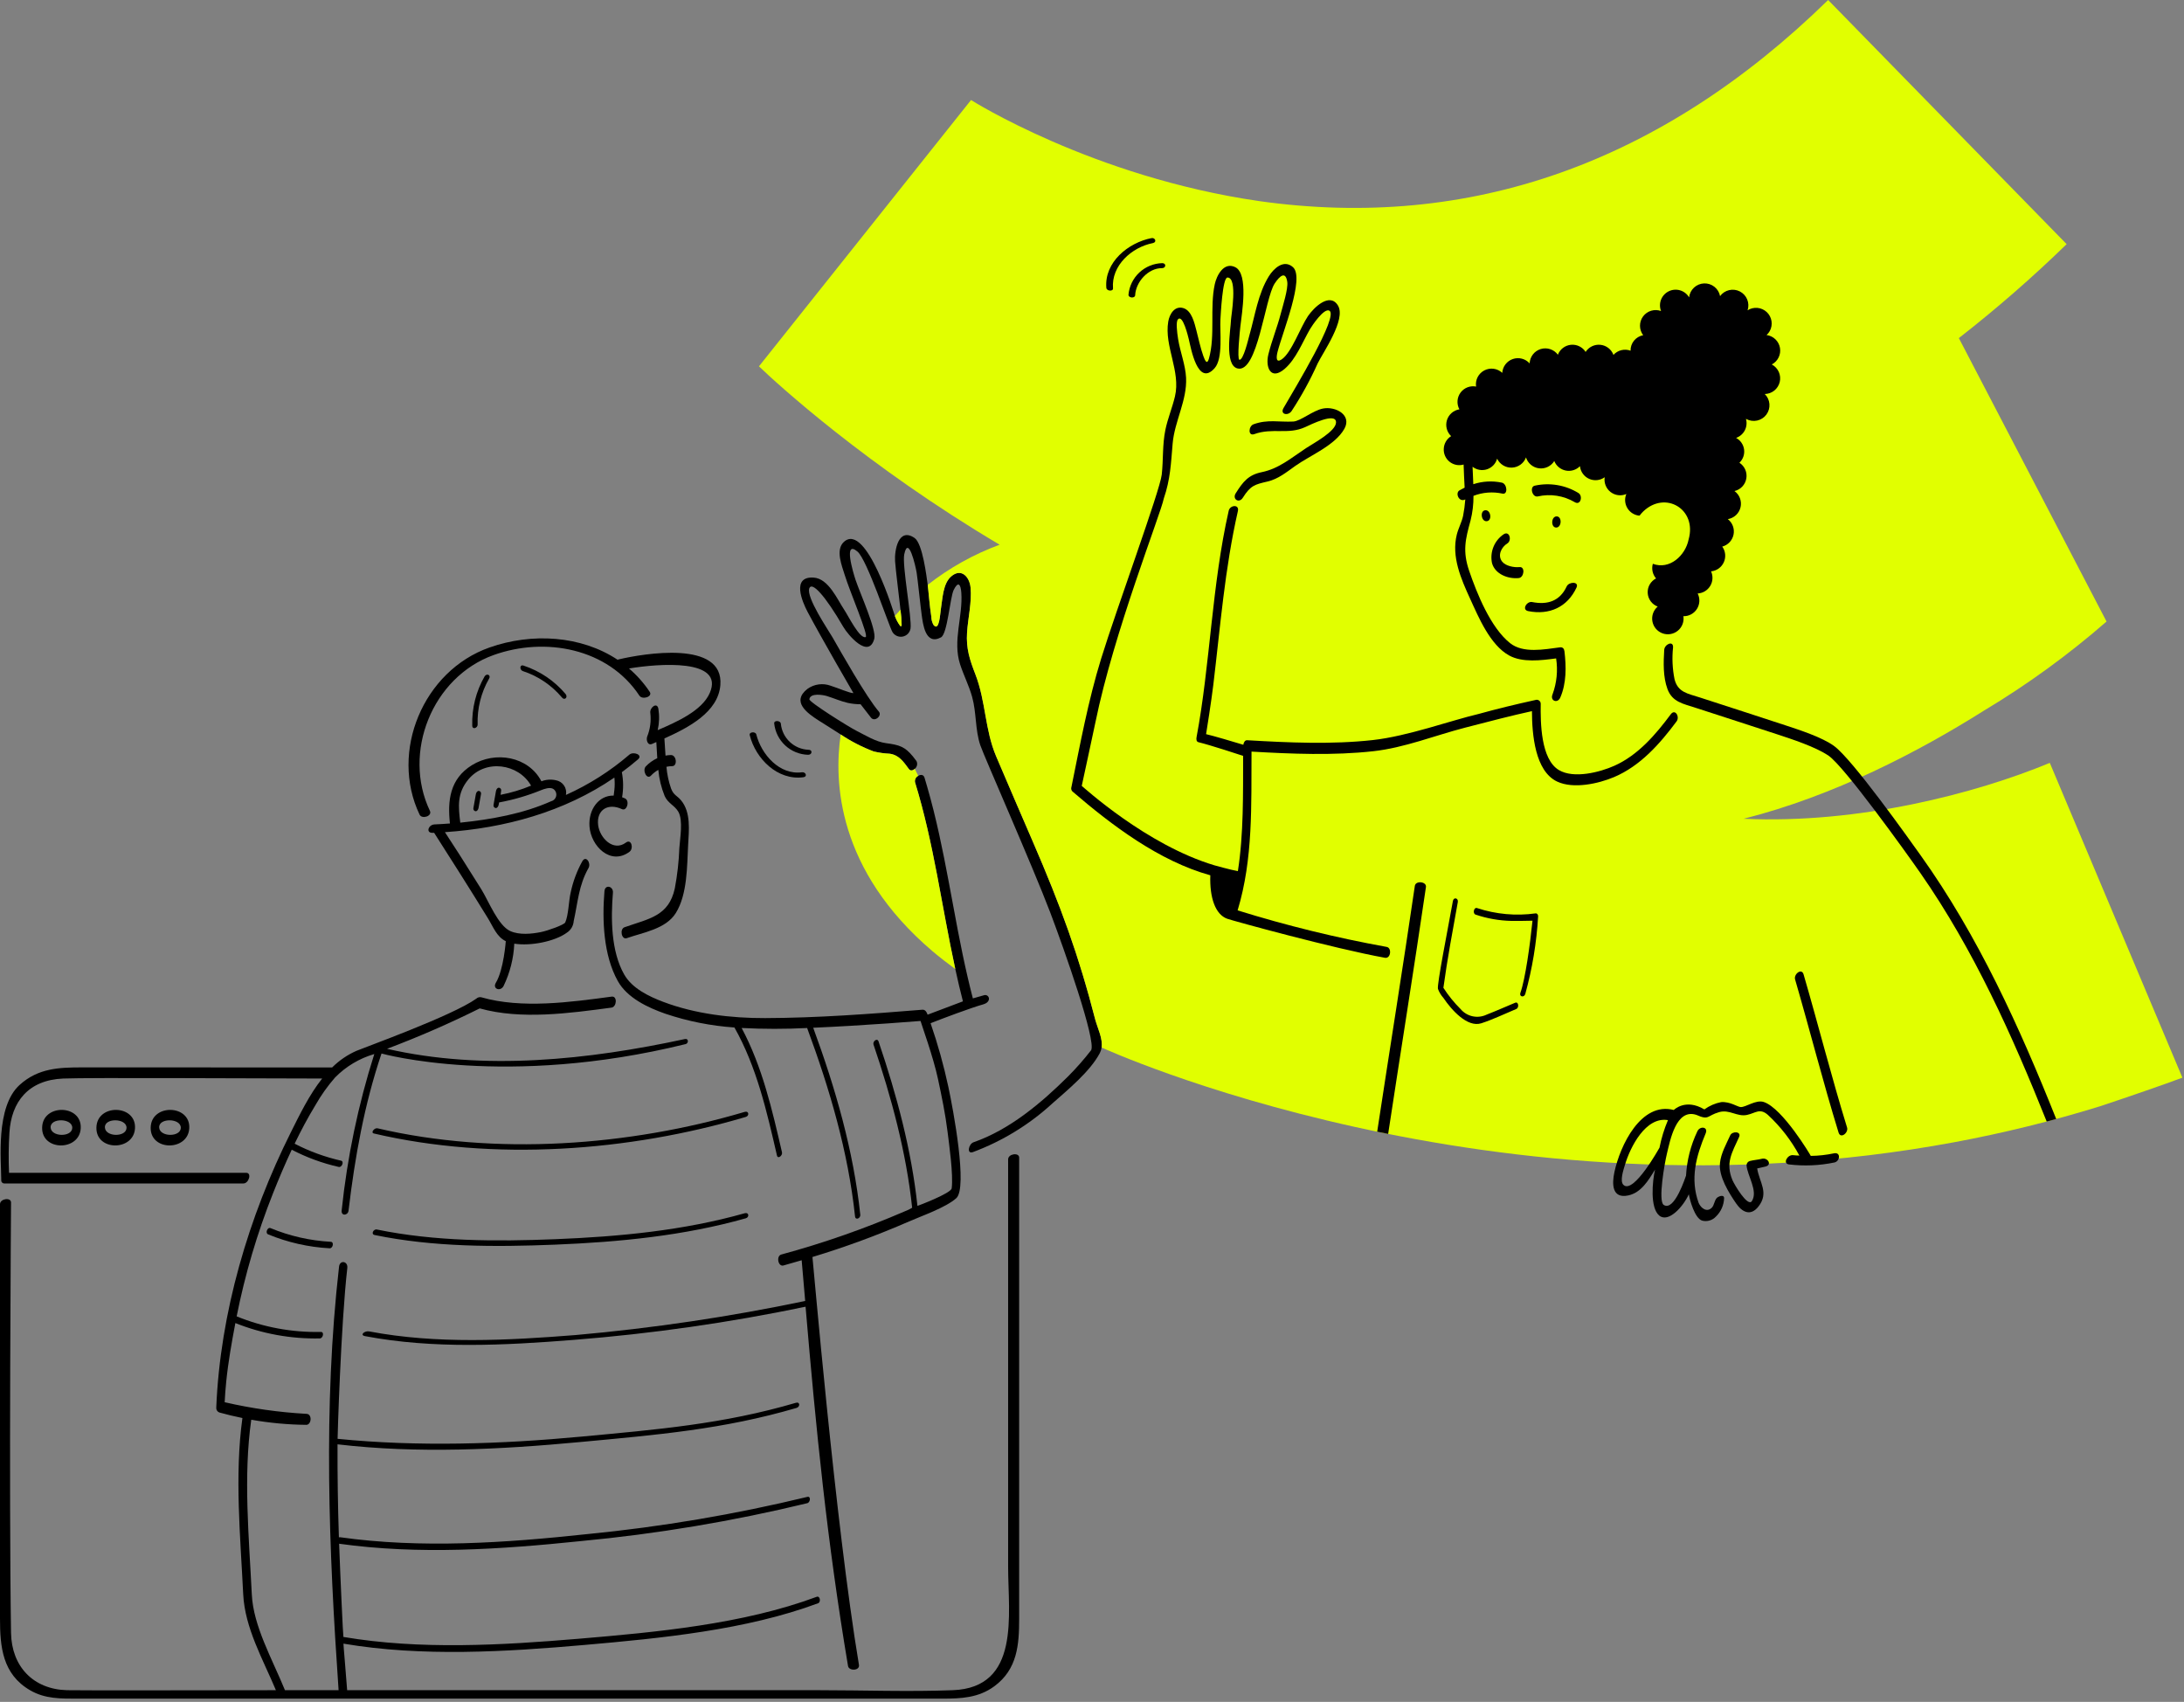 <svg width="489" height="381" viewBox="0 0 489 381" fill="none" xmlns="http://www.w3.org/2000/svg">
    <rect x="0" y="0" width="489" height="381" fill="#808080" stroke="none"/>
    <g clip-path="url(#clip0_625_1555)">
        <path d="M106.943 162.201C106.824 158.606 107.712 155.05 109.505 151.933C109.989 151.126 108.97 150.646 108.495 151.437C106.574 154.783 105.62 158.596 105.737 162.452C105.76 163.431 106.961 162.983 106.943 162.201Z" fill="black"/>
        <path d="M107.203 177.056C106.814 177.06 106.601 177.489 106.544 177.812C106.361 178.843 106.178 179.874 105.995 180.904C105.976 180.984 105.973 181.067 105.988 181.148C106.003 181.229 106.036 181.305 106.082 181.372C106.129 181.44 106.19 181.496 106.261 181.538C106.331 181.58 106.41 181.607 106.492 181.616C106.88 181.612 107.093 181.183 107.15 180.86C107.333 179.829 107.516 178.798 107.699 177.768C107.718 177.688 107.721 177.605 107.706 177.524C107.691 177.443 107.658 177.367 107.612 177.299C107.565 177.232 107.504 177.176 107.433 177.133C107.363 177.091 107.284 177.065 107.203 177.056Z" fill="black"/>
        <path d="M225.721 259.544V350.845C225.721 361.429 228.55 377.816 213.322 378.386C203.367 378.759 193.326 378.386 183.367 378.386H77.727C77.485 374.898 76.858 367.957 76.9 367.965C94.484 370.949 113.267 369.802 130.935 368.252C147.939 366.76 167.072 364.919 183.177 358.92C183.849 358.67 183.617 357.197 182.867 357.476C166.413 363.605 146.912 365.407 129.531 366.872C112.306 368.323 94.023 369.373 76.889 366.465C76.817 366.453 76.178 352.566 75.932 345.598C93.775 348.093 112.153 346.86 129.998 345.011C147.099 343.402 164.062 340.564 180.755 336.52C181.438 336.348 181.608 334.894 180.77 335.106C164.561 339.033 148.097 341.818 131.498 343.44C113.238 345.398 94.374 346.714 76.107 344.138C76.03 344.128 75.953 344.137 75.88 344.164C75.65 337.225 75.548 330.284 75.573 323.343C93.572 325.455 111.98 324.513 129.971 322.825C146.972 321.23 161.928 320.009 178.355 315.191C179.172 314.952 179.155 313.767 178.209 314.044C161.893 318.83 147.083 320.03 130.195 321.614C112.219 323.3 93.604 323.913 75.588 322.112C75.562 322.109 76.312 296.557 77.764 283.864C77.94 282.328 76.091 282.009 75.913 283.567C72.319 314.985 73.633 346.908 75.811 378.386H63.805C60.895 371.295 56.725 364.015 56.38 356.959C55.756 344.164 54.445 330.596 56.258 317.835C60.324 318.556 64.443 318.939 68.572 318.98C69.751 318.991 69.958 316.546 68.612 316.519C62.446 316.178 56.322 315.308 50.305 313.918C50.327 312.946 50.531 310.496 50.66 309.233C51.108 304.821 51.875 300.55 52.7 296.196C58.709 298.599 65.141 299.768 71.611 299.634C72.328 299.632 72.659 298.177 71.862 298.179C65.398 298.323 58.974 297.138 52.987 294.696C54.862 285.288 57.586 276.069 61.125 267.153C62.429 263.873 63.812 260.6 65.32 257.387C68.642 259.118 72.174 260.413 75.829 261.24C76.559 261.421 77.09 260.021 76.377 259.844C72.76 259.023 69.261 257.746 65.966 256.042C67.389 253.1 68.92 250.213 70.613 247.43C71.871 245.22 73.346 243.141 75.017 241.224L75.023 241.217C77.453 238.744 80.476 236.938 83.805 235.97C80.189 247.364 77.742 259.097 76.499 270.986C76.346 272.281 77.905 272.16 78.04 271.02C79.448 259.11 81.575 247.229 85.424 235.85C85.514 235.88 113.288 243.639 153.518 233.741C154.204 233.572 154.21 232.426 153.359 232.61C131.832 237.262 108.394 239.783 86.657 234.799C93.723 232.135 100.65 229.116 107.411 225.753C116.659 228.341 127.547 226.836 136.914 225.576C138.098 225.417 138.275 222.937 136.954 223.115C127.685 224.362 116.835 225.871 107.744 223.259C107.549 223.217 107.347 223.224 107.155 223.279C106.964 223.333 106.788 223.433 106.644 223.57C101.305 227.396 81.503 234.524 79.808 235.252C77.782 236.148 75.938 237.408 74.368 238.97C74.338 238.967 25.491 238.959 18.456 238.959C13.298 238.959 8.576 239.099 4.396 242.881C-1.051 247.81 0.28 259.864 0.28 264.167C0.267 264.27 0.277 264.376 0.311 264.475C0.344 264.573 0.4 264.664 0.473 264.738C0.546 264.812 0.635 264.869 0.733 264.905C0.832 264.94 0.937 264.952 1.041 264.941H54.513C55.703 264.941 56.437 262.559 55.13 262.559H2.025C1.896 259.569 1.924 256.575 2.109 253.588C2.529 246.688 6.307 241.783 14.171 241.452C19.953 241.208 58.626 241.452 72.131 241.452C69.248 245.089 67.113 249.508 65.124 253.483C55.66 272.406 49.298 293.882 48.421 315.119C48.398 315.351 48.452 315.584 48.576 315.782C48.699 315.979 48.885 316.131 49.103 316.212C50.811 316.688 52.536 317.102 54.278 317.454C52.498 330.317 53.825 344.027 54.455 356.916C54.822 364.438 58.867 371.467 61.777 378.386C49.495 378.386 18.305 378.473 15 378.386C7.428 378.188 2.588 373.055 2.47 365.536C1.98 334.396 2.47 270.155 2.47 269.198C2.47 267.985 0 268.332 0 269.587V362.364C0 368.67 0.538 374.784 6.729 378.396C10.136 380.384 13.722 380.275 17.463 380.275H211.065C215.194 380.275 219.111 380.104 222.64 377.5C227.81 373.686 228.19 368.169 228.19 362.407V259.156C228.19 257.942 225.721 258.289 225.721 259.544Z" fill="black"/>
        <path d="M33.737 252.459C33.647 257.751 42.133 257.719 42.379 252.561C42.635 247.21 33.816 247.051 33.737 252.459ZM35.638 252.401C35.541 250.2 40.534 250.315 40.483 252.497C40.434 254.621 35.735 254.58 35.638 252.401Z" fill="black"/>
        <path d="M166.753 248.915C140.902 256.574 110.923 258.761 84.525 252.593C83.85 252.436 82.903 253.568 83.727 253.76C110.474 260.01 140.794 257.807 166.989 250.046C167.814 249.802 167.691 248.637 166.753 248.915Z" fill="black"/>
        <path d="M166.753 271.606C153.044 275.491 138.554 276.85 124.363 277.419C111.117 277.951 97.406 277.938 84.366 275.25C83.65 275.102 82.971 276.297 83.887 276.486C97.05 279.199 110.862 279.183 124.234 278.644C138.568 278.066 153.145 276.661 166.989 272.738C167.817 272.503 167.693 271.34 166.753 271.606Z" fill="black"/>
        <path d="M60.572 274.939C59.881 274.656 59.328 276.051 60.024 276.335C64.411 278.146 69.073 279.202 73.812 279.456C74.527 279.496 74.865 278.045 74.063 278.001C69.425 277.751 64.864 276.716 60.572 274.939Z" fill="black"/>
        <path d="M179.879 174.002C180.853 173.872 180.415 172.776 179.566 172.889C174.535 173.562 170.469 168.904 169.335 164.412C169.159 163.718 167.672 163.818 167.869 164.597C169.206 169.892 174.108 174.773 179.879 174.002Z" fill="black"/>
        <path d="M180.951 168.975C181.872 168.971 181.982 167.849 181.039 167.853C179.478 167.797 177.99 167.177 176.85 166.109C175.709 165.042 174.994 163.597 174.836 162.043C174.803 161.292 173.309 161.19 173.34 161.925C173.534 163.825 174.414 165.589 175.815 166.887C177.216 168.185 179.042 168.927 180.951 168.975Z" fill="black"/>
        <path d="M96.255 181.521C90.037 168.497 96.787 151.564 110.521 146.645C122.081 142.505 136.135 145.124 143.161 155.735C143.819 156.728 146.196 155.979 145.471 154.885C144.174 152.934 142.613 151.173 140.832 149.652C147.499 148.547 162.274 147.393 158.92 155.129C157.187 159.126 151.532 161.612 147.258 163.458C147.616 161.889 147.668 160.266 147.413 158.677C147.136 157.072 145.394 158.406 145.609 159.657C145.815 161.441 145.571 163.248 144.901 164.914C144.636 165.67 145.01 166.988 146.029 166.532C146.326 166.399 146.636 166.263 146.951 166.124C147.02 167.283 147.08 168.499 147.163 169.739C146.193 170.181 145.319 170.808 144.588 171.583C143.79 172.439 144.796 174.668 145.773 173.621C146.247 173.116 146.796 172.688 147.401 172.353C147.58 174.364 148.059 176.337 148.82 178.208C149.553 179.852 151.056 180.304 151.879 181.727C152.989 183.644 152.245 187.708 152.11 189.81C151.998 192.862 151.656 195.902 151.087 198.904C149.728 205.104 145.342 205.646 139.848 207.577C138.666 207.992 139.172 210.435 140.323 210.031C144.019 208.732 149.086 207.99 151.324 204.389C153.917 200.215 153.822 193.912 154.072 189.205C154.246 185.9 154.748 181.87 152.475 179.153C151.602 178.109 150.841 178.053 150.264 176.557C149.708 174.977 149.356 173.332 149.217 171.662C149.642 171.569 150.075 171.52 150.51 171.516C151.737 171.508 151.484 169.024 150.226 169.032C149.817 169.039 149.41 169.082 149.008 169.161C148.929 167.863 148.766 165.362 148.76 165.319C154.159 162.89 160.806 159.432 161.289 153.368C162.095 143.247 144.149 146.292 138.481 147.629C138.413 147.645 138.347 147.67 138.285 147.702C130.099 142.272 119.111 141.61 109.596 144.956C94.771 150.169 87.212 168.268 93.945 182.372C94.458 183.447 96.833 182.732 96.255 181.521Z" fill="black"/>
        <path d="M137.403 178.109C134.035 178.037 131.729 181.248 131.984 184.984C132.287 189.432 136.724 193.834 140.949 190.687C141.917 189.966 141.39 187.7 140.141 188.63C137.327 190.727 134.271 187.593 133.924 184.705C133.513 181.287 136.146 179.689 139.266 181.146C140.362 181.658 141.067 179.267 139.931 178.736C139.713 178.635 139.501 178.56 139.289 178.483C139.606 176.624 139.587 174.723 139.233 172.871C140.467 171.959 141.683 171.013 142.857 169.996C144.022 168.987 141.811 168.168 140.912 168.947C136.638 172.62 131.856 175.658 126.714 177.965C126.787 177.601 126.787 177.225 126.712 176.86C126.638 176.496 126.491 176.15 126.281 175.843C126.07 175.536 125.8 175.275 125.487 175.074C125.174 174.873 124.823 174.738 124.457 174.675C123.38 174.431 122.255 174.512 121.224 174.909C118.305 169.315 110.874 168.051 105.648 171.309C100.696 174.395 100.191 179.243 100.74 184.353C99.59 184.441 98.441 184.515 97.29 184.562C95.9 184.617 95.257 186.514 96.901 186.448C96.991 186.444 97.205 186.446 97.205 186.446C97.205 186.446 100.998 192.397 102.815 195.268C104.98 198.687 107.123 202.121 109.244 205.567C110.421 207.478 111.209 209.74 113.247 210.703C113.237 210.759 112.789 217.091 111.02 220.017C110.208 221.36 112.028 222.087 112.752 220.735C114.186 217.771 115.002 214.547 115.148 211.258C118.858 211.845 124.259 210.754 126.923 208.798C127.363 208.513 127.73 208.129 127.996 207.678C128.262 207.226 128.419 206.719 128.455 206.196C129.393 202.002 129.546 198.246 131.768 194.329C132.396 193.222 131.184 191.398 130.379 192.817C129.163 195.015 128.283 197.383 127.768 199.841C127.336 201.649 127.302 204.821 126.561 206.499C126.313 207.06 122.6 208.367 121.103 208.667C119.003 209.087 116.323 209.349 114.288 208.457C111.522 207.244 109.408 201.711 107.739 199.036C106.134 196.462 104.517 193.896 102.887 191.339C101.809 189.651 100.72 187.97 99.62 186.297C112.95 185.402 126.324 181.797 137.561 174.076C137.661 175.005 137.659 175.942 137.555 176.871C137.517 177.285 137.464 177.698 137.403 178.109ZM123.421 179.365C117.093 182.185 110.001 183.449 103.056 184.17C102.625 180.593 102.283 177.599 104.889 174.467C108.714 169.869 116.102 170.95 118.908 175.882C116.708 176.801 114.418 177.489 112.076 177.935C112.113 177.723 112.168 177.264 112.205 177.053C112.224 176.973 112.227 176.89 112.212 176.809C112.197 176.729 112.164 176.652 112.118 176.585C112.071 176.517 112.01 176.461 111.939 176.419C111.869 176.377 111.79 176.35 111.709 176.341C111.32 176.345 111.107 176.774 111.05 177.097C110.867 178.127 110.684 179.158 110.501 180.189C110.482 180.269 110.479 180.352 110.494 180.433C110.509 180.514 110.542 180.59 110.589 180.658C110.636 180.725 110.696 180.781 110.767 180.824C110.837 180.866 110.916 180.892 110.998 180.901C111.386 180.897 111.599 180.468 111.656 180.145C111.686 179.979 111.715 179.812 111.745 179.645C114.948 179.055 118.083 178.141 121.101 176.917C121.863 176.612 123.041 176.183 123.819 176.584C124.077 176.737 124.284 176.964 124.414 177.235C124.544 177.506 124.59 177.81 124.548 178.107C124.505 178.405 124.375 178.683 124.175 178.907C123.974 179.131 123.712 179.29 123.421 179.365Z" fill="black"/>
        <path d="M204.873 175.109C209.101 188.832 210.852 203.003 213.894 216.942C214.413 219.324 214.986 221.808 215.6 224.172C212.97 225.204 210.32 226.127 207.69 227.159C207.376 226.254 206.977 226.011 206.495 226.05C194.802 226.998 183.032 227.886 171.297 227.922C163.696 227.945 155.647 226.99 148.512 224.293C145.254 223.062 141.525 221.265 139.756 218.155C136.788 212.936 136.763 205.613 137.236 199.834C137.354 198.405 135.468 197.901 135.335 199.526C134.808 205.959 135.093 213.826 138.332 219.638C140.44 223.419 145.107 225.604 149.032 226.964C154.017 228.637 159.196 229.666 164.442 230.025C169.443 238.884 171.69 248.846 173.961 258.675C174.171 259.58 175.252 258.679 175.09 257.979C172.887 248.449 170.688 238.81 166.054 230.139C170.939 230.389 175.833 230.39 180.719 230.144C185.751 243.743 189.91 257.844 191.441 272.302C191.544 273.275 192.704 272.731 192.622 271.953C191.102 257.598 187.047 243.602 182.08 230.084C187.655 229.838 193.227 229.499 198.794 229.112C200.668 228.982 205.549 228.618 206.109 228.564C206.304 229.307 208.949 236.545 210.023 241.584C210.854 245.482 211.671 249.392 212.156 253.349C212.495 256.109 213.48 262.94 213.085 266.037C212.943 267.152 205.419 269.994 205.416 269.965C204.084 257.424 200.751 245.068 196.708 233.15C196.407 232.265 195.345 233.156 195.579 233.847C199.584 245.65 202.912 257.958 204.231 270.381C203.711 270.701 203.161 270.967 202.588 271.177C193.614 275.058 184.374 278.29 174.938 280.85C173.73 281.185 174.222 283.635 175.414 283.304C176.777 282.925 178.137 282.535 179.494 282.132C179.744 285.144 180.294 291.246 180.281 291.248C163.324 294.801 146.172 297.347 128.915 298.875C113.661 300.086 97.788 300.936 82.667 298.065C81.648 297.872 80.456 298.88 81.741 299.124C97.021 302.024 113.082 301.182 128.489 299.958C145.922 298.585 163.25 296.105 180.368 292.534C182.711 320.052 185.174 344.997 189.873 372.966C190.07 374.139 192.545 374.046 192.322 372.721C187.035 341.248 181.987 281.518 181.908 281.409C189.267 279.181 196.489 276.523 203.536 273.449C206.305 272.231 211.752 270.351 214.11 268.242C216.709 265.919 213.422 248.368 212.356 243.401C211.317 238.547 209.982 233.76 208.358 229.068C211.086 227.998 217.401 225.613 220.178 224.838C220.75 224.678 221.386 224.288 221.432 223.627C221.436 223.494 221.409 223.363 221.352 223.243C221.296 223.123 221.212 223.018 221.108 222.937C221.003 222.856 220.881 222.8 220.751 222.775C220.62 222.75 220.486 222.757 220.359 222.793C219.511 223.019 218.669 223.269 217.825 223.513C217.423 221.986 217.052 220.453 216.694 218.918C213.371 204.688 211.675 190.165 207.583 176.077C207.39 175.414 207.201 174.749 206.997 174.088C206.775 173.37 206.122 173.369 205.589 173.689C205.333 173.817 205.125 174.024 204.995 174.28C204.866 174.536 204.823 174.827 204.873 175.109Z" fill="black"/>
        <path d="M117.057 150.232C120.475 151.351 123.512 153.403 125.827 156.155C126.419 156.886 127.22 156.093 126.638 155.376C124.153 152.426 120.897 150.223 117.234 149.013C116.307 148.699 116.316 149.981 117.057 150.232Z" fill="black"/>
        <path d="M245.241 228.304C241.533 213.897 237.553 202.965 231.2 188.298C229.862 185.208 228.517 182.125 227.204 179.043C225.821 175.797 224.418 172.56 223.035 169.314C220.505 163.375 220.737 157.019 218.394 150.974C217.12 147.688 216.292 145.184 216.524 141.617C216.738 138.335 217.62 134.814 217.308 131.526C217.083 129.155 215.235 127.076 212.963 129.053C211.11 130.665 211.046 134.043 210.673 136.26C210.482 137.392 210.331 141.493 209.015 139.907C208.698 139.34 208.528 138.702 208.522 138.052C208.15 135.747 207.871 132.057 207.715 130.934C207.471 129.193 206.589 121.675 204.771 120.435C201.135 117.953 200.248 123.285 200.408 125.627C200.557 127.811 201.233 132.972 201.619 136.496C201.778 137.638 201.866 138.789 201.883 139.942C201.864 140.117 201.815 140.196 201.746 140.208C201.681 140.22 201.598 140.165 201.502 140.061C201.019 139.398 200.634 138.667 200.36 137.893C200.3 137.744 193.993 116.706 188.942 121.32C187.008 123.085 188.512 126.693 189.139 128.733C190.318 132.568 194.567 142.381 193.818 142.623C192.471 143.06 189.941 137.883 189.052 136.561C187.478 134.219 185.528 129.509 182.154 129.304C177.162 129 179.631 134.737 180.822 136.988C183.892 142.789 190.973 155.003 191.083 155.17C190.244 155.183 187.628 154.021 185.993 153.517C185.134 153.199 184.209 153.097 183.301 153.22C182.394 153.343 181.53 153.687 180.786 154.222C177.132 157.095 180.71 159.648 183.404 161.367C184.922 162.291 186.555 163.375 188.236 164.43C190.539 165.969 193.009 167.241 195.599 168.223C196.794 168.511 198.013 168.684 199.24 168.739C201.301 169.049 202.302 170.532 203.494 172.157C203.859 172.654 204.406 172.51 204.817 172.12C205.071 171.919 205.249 171.637 205.319 171.32C205.389 171.003 205.347 170.672 205.201 170.383C204.909 169.984 204.636 169.631 204.376 169.314C202.618 167.179 201.403 166.768 198.409 166.377C196.079 166.072 193.86 164.654 191.823 163.636C190.105 162.776 181.147 157.175 181.222 156.548C181.402 155.033 184.385 155.589 185.13 155.823C186.814 156.351 188.269 157.006 189.861 157.365C190.791 157.562 191.739 157.662 192.69 157.664C192.714 157.664 194.224 159.66 195.017 160.663C195.849 161.717 197.559 160.203 196.784 159.312C193.985 156.098 188.16 145.75 186.42 142.713C185.482 141.076 180.431 133.706 181.21 131.684C181.798 130.154 184.729 133.291 188.82 140.346C189.847 142.118 194.51 147.656 195.758 142.99C196.285 141.022 192.583 132.861 191.574 129.855C191.061 128.326 188.753 120.742 191.99 123.481C194.151 125.31 198.973 139.983 199.804 141.466C200.033 141.856 200.376 142.166 200.788 142.354C201.199 142.542 201.658 142.598 202.103 142.515C202.547 142.432 202.955 142.214 203.271 141.89C203.587 141.567 203.795 141.154 203.868 140.707C204.211 138.39 201.946 126.574 202.464 124.091C203.379 119.712 204.974 126.621 205.236 128.192C205.444 129.442 206.127 136.003 206.369 137.686C206.645 139.596 207.152 144.58 210.695 142.685C212.136 141.914 212.712 133.766 213.527 132.089C214.492 130.104 215.096 130.682 215.24 132.682C215.624 138.021 213.255 143.431 214.962 148.708C215.76 151.176 216.956 153.487 217.656 155.994C218.655 159.577 218.313 163.312 219.487 166.825C220.283 169.209 231.224 193.952 235.127 204.223C238.268 212.491 245.473 232.942 244.309 235.104C242.705 237.172 240.975 239.139 239.128 240.993C233.142 246.929 226.06 252.914 217.973 255.72C216.863 256.105 216.379 258.427 217.827 257.925C224.413 255.476 230.46 251.772 235.635 247.02C239.062 243.987 244.08 239.877 246.245 235.766C246.45 235.373 246.587 234.948 246.649 234.509C246.941 232.521 245.813 230.35 245.241 228.304Z" fill="black"/>
        <path d="M200.359 137.894C200.634 138.667 201.018 139.398 201.501 140.062C201.598 140.165 201.681 140.22 201.746 140.208C201.814 140.196 201.864 140.117 201.883 139.942C201.866 138.789 201.778 137.638 201.619 136.496C201.165 136.975 200.653 137.556 200.359 137.894Z" fill="#E1FF00"/>
        <path d="M203.494 172.157C202.302 170.532 201.301 169.049 199.24 168.739C198.013 168.684 196.794 168.511 195.599 168.223C193.009 167.241 190.539 165.969 188.236 164.43C186.674 174.941 187.432 194.776 208.777 212.942C210.393 214.307 212.105 215.639 213.894 216.942C210.852 203.003 209.101 188.832 204.873 175.109C204.823 174.827 204.866 174.536 204.995 174.28C205.124 174.024 205.333 173.817 205.589 173.689C205.342 173.15 205.073 172.611 204.816 172.12C204.406 172.51 203.859 172.654 203.494 172.157Z" fill="#E1FF00"/>
        <path d="M458.952 170.785C442.356 177.659 416.19 184.485 390.4 183.298C410.62 178.198 429.64 168.26 444.191 159.101C453.918 153.272 463.11 146.593 471.658 139.142L438.588 75.69C447.01 69.124 455.068 62.102 462.723 54.657L409.323 -5.91278e-05C371.902 36.576 329.044 51.674 281.935 45.022C244.604 39.619 217.416 22.392 217.416 22.392L169.933 82.011C173.789 85.745 194.189 104.407 223.821 121.945C218.014 124.08 212.58 127.113 207.715 130.934C207.871 132.057 208.15 135.747 208.522 138.052C208.528 138.702 208.698 139.34 209.015 139.907C210.331 141.493 210.482 137.392 210.673 136.26C211.046 134.043 211.11 130.664 212.963 129.053C215.235 127.076 217.083 129.155 217.308 131.526C217.62 134.814 216.738 138.335 216.524 141.617C216.292 145.184 217.12 147.688 218.394 150.974C220.737 157.019 220.505 163.375 223.035 169.314C224.418 172.56 225.821 175.797 227.204 179.043C228.517 182.125 229.862 185.208 231.2 188.298C237.551 202.961 241.534 213.901 245.241 228.304C245.813 230.35 246.941 232.52 246.649 234.509C246.649 234.509 334.436 274.884 437.557 255.712C448.599 253.662 459.512 250.97 470.24 247.649C476.95 245.418 484.674 242.747 488.641 241.257L458.952 170.785Z" fill="#E1FF00"/>
        <path d="M403.823 218.135C403.387 216.64 401.582 218.097 401.921 219.26C405.243 230.666 408.164 242.196 411.659 253.55C412.118 255.039 413.918 253.584 413.561 252.424C410.066 241.07 407.144 229.54 403.823 218.135Z" fill="black"/>
        <path d="M343.825 204.479C339.419 205.09 334.932 204.683 330.708 203.289C330.014 203.048 329.668 204.505 330.381 204.753C332.955 205.625 335.647 206.1 338.365 206.162C338.852 206.178 342.506 206.159 343.129 206.118C342.589 211.438 341.508 219.253 340.417 222.269C340.097 223.152 341.25 223.401 341.515 222.514C343.084 216.841 344.047 211.018 344.386 205.142C344.41 204.826 344.182 204.435 343.825 204.479Z" fill="black"/>
        <path d="M339.234 224.491C337.108 225.376 334.996 226.315 332.85 227.151C331.878 227.616 330.78 227.745 329.727 227.52C328.674 227.294 327.725 226.726 327.029 225.904C325.575 224.46 324.283 222.862 323.177 221.137C324.036 214.819 325.285 208.173 326.405 201.949C326.569 201.036 325.473 200.777 325.307 201.703C324.161 208.074 321.708 220.417 321.958 221.387C322.244 222.141 322.666 222.836 323.205 223.437C324.997 226.087 328.524 230.083 331.657 229.084C334.179 228.278 337.06 226.898 339.505 225.878C340.158 225.606 340.037 224.156 339.234 224.491Z" fill="black"/>
        <path d="M296.224 91.459C293.931 91.906 291.209 94.281 289.564 94.369C286.397 94.538 283.853 93.824 280.665 94.984C279.53 95.397 279.38 97.719 280.844 97.186C284.906 95.709 288.363 97.366 292.206 95.629C293.354 95.111 299.188 92.175 299.138 94.573C299.095 96.573 294.147 99.193 292.411 100.337C289.185 102.463 286.371 104.913 282.533 105.696C279.541 106.306 278.331 107.8 276.678 110.436C275.852 111.753 277.435 112.758 278.265 111.435C280.016 108.642 281.002 108.456 283.816 107.794C286.218 107.23 288.044 105.702 290.016 104.307C293.374 101.93 298.903 99.722 301.001 96.004C302.756 92.895 299.012 90.915 296.224 91.459Z" fill="black"/>
        <path d="M394.483 259.416C393.617 259.643 392.673 259.686 391.808 259.913C391.592 259.967 391.401 260.09 391.264 260.265C391.128 260.44 391.054 260.655 391.053 260.877C391.223 263.225 393.679 266.624 392.25 268.888C391.342 270.327 388.307 265.175 387.905 264.213C386.297 260.362 387.765 258.116 389.387 254.534C389.956 253.279 387.857 253.159 387.394 254.182C386.5 256.154 385.34 258.164 385.106 260.339C384.781 263.367 387.064 266.979 388.678 269.357C390.072 271.413 391.974 272.333 393.724 270.099C396.129 267.03 393.943 264.729 393.434 261.585C394.018 261.432 394.745 261.304 395.329 261.15C396.838 260.754 395.77 259.078 394.483 259.416Z" fill="black"/>
        <path d="M249.205 64.557C248.777 59.447 253.418 55.336 258.127 54.419C259.085 54.231 258.661 53.141 257.815 53.306C252.634 54.315 247.229 58.703 247.71 64.439C247.773 65.187 249.266 65.283 249.205 64.557Z" fill="black"/>
        <path d="M252.668 65.974C252.632 66.724 254.127 66.839 254.163 66.092C254.307 63.117 257.082 60.005 260.155 60.034C261.078 60.042 261.186 58.921 260.244 58.912C258.334 58.954 256.507 59.697 255.11 60.999C253.713 62.301 252.843 64.072 252.668 65.974Z" fill="black"/>
        <path d="M410.623 258.199C408.917 258.559 407.179 258.75 405.435 258.771C405.418 258.667 399.158 248.138 394.931 246.713C393.156 246.115 390.907 247.903 389.725 247.84C389.054 247.805 387.337 246.584 385.383 246.729C384.021 246.992 382.733 247.551 381.61 248.366C377.353 245.829 374.783 248.498 374.759 248.492C367.394 246.595 362.738 256.491 361.472 262.377C360.903 265.024 360.878 268.409 364.579 267.62C367.442 267.009 369.074 264.281 370.564 261.846C369.958 264.48 369.411 270.381 371.506 272.127C373.554 273.833 376.882 270.132 378.13 267.361C378.309 268.538 379.442 272.747 381.107 273.261C381.651 273.403 382.223 273.395 382.763 273.24C383.304 273.084 383.792 272.786 384.177 272.376C385.322 271.284 385.988 269.781 386.027 268.199C385.986 267.326 384.718 267.846 384.385 268.199C383.845 268.773 383.816 269.804 383.304 270.34C382.189 271.507 380.852 270.499 380.33 269.301C378.378 263.888 379.745 258.873 381.9 253.729C382.535 252.216 380.566 252.011 380.019 253.316C378.549 256.414 377.694 259.767 377.504 263.19C377.457 263.226 374.942 271.351 372.504 269.744C371.209 268.89 372.698 260.433 373.224 258.271C373.951 255.286 375.271 248.122 379.801 249.582C382.709 250.868 382.127 249.774 384.907 248.976C387.247 248.303 388.923 250.076 391.161 249.597C393.087 249.186 394.011 247.996 395.837 249.594C398.675 252.218 401.056 255.295 402.883 258.701C402.333 258.685 401.816 258.651 401.51 258.608C400.228 258.429 399.098 260.446 400.513 260.675C403.915 261.09 407.361 260.946 410.716 260.25C411.996 259.986 412.219 257.871 410.623 258.199ZM363.497 265.268C362.615 264.435 363.506 261.864 363.814 260.824C365.011 256.768 368.488 249.914 373.457 250.765C372.614 252.752 371.978 254.822 371.562 256.941C371.524 256.977 365.771 267.417 363.497 265.268Z" fill="black"/>
        <path d="M316.784 198.323C314.206 215.983 311.041 235.686 308.355 253.353C309.172 253.522 309.985 253.686 310.809 253.852C313.503 236.118 316.681 216.318 319.27 198.583C319.45 197.354 316.965 197.082 316.784 198.323Z" fill="black"/>
        <path d="M460.387 250.509C452.205 230.002 442.922 209.536 430.056 191.518C427.437 187.851 414.798 170.026 410.64 166.998C408 165.075 403.033 163.46 399.983 162.452C393.526 160.316 387.047 158.25 380.583 156.139C377.941 155.272 375.688 155.042 374.93 152.065C374.458 149.722 374.346 147.322 374.598 144.945C374.694 143.319 372.694 144.224 372.619 145.491C372.449 148.351 372.342 151.516 373.348 154.254C374.424 157.179 376.876 157.547 379.625 158.448C385.681 160.426 391.75 162.366 397.802 164.357C401.124 165.451 406.499 167.183 409.428 169.188C412.935 171.589 426.597 190.591 430.023 195.515C441.921 212.613 450.53 231.775 458.258 251.077C458.941 250.898 460.387 250.509 460.387 250.509Z" fill="black"/>
        <path d="M375.391 161.492C376.162 160.456 375.062 158.595 374.086 159.907C370.7 164.461 366.769 169.05 361.477 171.425C358.208 172.891 352.354 174.39 349.02 172.383C344.976 169.949 344.908 161.771 344.967 157.604C344.976 157.457 344.949 157.31 344.888 157.176C344.826 157.043 344.732 156.926 344.615 156.837C344.497 156.748 344.36 156.69 344.214 156.667C344.068 156.645 343.92 156.659 343.781 156.708C339.139 157.733 335.259 158.675 331.047 159.839C324.895 161.28 315.214 164.814 307.387 165.678C298.109 166.701 288.541 166.257 279.239 165.715C278.711 165.684 278.456 166.264 278.38 166.732C276.854 166.262 271.28 164.612 270.042 164.357C270.104 164.095 271.253 156.719 271.661 153.329C273.235 140.248 274.228 127.309 277.164 114.422C277.525 112.832 275.403 113.052 275.113 114.325C271.338 130.899 270.937 148.976 267.91 165.033C267.833 165.439 267.838 166.04 268.339 166.159C270.843 166.753 277.827 169.039 278.338 169.218C278.309 177.712 278.474 186.639 277.162 195.019C275.579 194.752 271.902 193.718 271.902 193.718C256.669 189.158 242.578 176.203 242.203 175.939C242.282 175.541 244.786 164.055 245.279 161.64C249.371 141.577 259.911 115.001 260.57 111.614C262.053 107.294 262.167 103.831 262.553 99.326C262.985 94.29 265.817 89.627 265.563 84.559C265.416 81.65 264.23 78.757 263.777 75.886C263.527 74.307 263.261 72.048 263.731 71.507C264.829 70.242 266.026 75.359 266.181 75.983C266.617 77.734 268.137 86.731 271.953 82.425C273.903 80.225 273.077 74.14 273.254 71.469C273.312 70.599 273.711 62.127 274.834 62.127C277.198 62.127 275.64 70.793 275.617 71.642C275.557 73.776 274.08 81.709 277.068 82.481C281.579 83.646 283.189 66.825 285.396 63.477C286.562 61.708 287.844 60.659 288.219 63.083C288.462 64.659 287.165 68.666 286.764 70.219C285.951 73.365 284.755 76.212 283.984 79.368C283.284 82.231 284.52 85.24 287.618 82.593C290.198 80.388 291.643 76.555 293.312 73.684C293.701 73.013 296.438 68.858 297.654 69.554C299.76 70.76 290.006 86.819 287.376 91.357C286.554 92.777 288.386 93.173 289.181 92.031C291.407 88.643 293.358 85.082 295.016 81.382C296.205 78.917 301.442 71.515 299.578 68.411C297.745 65.359 294.184 68.82 292.851 70.777C291.195 73.21 289.17 78.969 286.972 80.459C285.683 81.332 285.734 80.009 286.043 78.782C287.152 74.376 292.186 62.217 289.499 59.812C287.428 57.957 285.155 60.139 284.096 61.849C281.667 65.771 281.003 70.635 279.753 75.013C279.528 75.799 278.409 80.708 277.494 80.542C276.954 80.334 277.589 74.25 277.726 73.012C278.035 70.233 279.611 61.305 276.575 59.813C273.985 58.541 272.403 61.72 271.988 63.633C270.843 68.903 272.14 75.174 270.677 80.292C270.261 81.749 269.8 80.732 269.43 79.71C268.762 77.866 268.354 75.775 267.85 73.891C267.444 72.369 266.85 69.571 264.982 68.986C263.008 68.367 261.856 70.326 261.574 71.984C260.633 77.506 264.411 83.093 263.074 88.754C262.477 91.278 261.461 93.671 260.933 96.221C260.241 99.563 260.488 102.926 260.117 106.257C259.717 109.847 249.988 136.291 246.533 147.496C243.642 156.869 241.858 166.576 239.899 176.177C239.838 176.346 239.825 176.53 239.862 176.706C239.9 176.882 239.986 177.044 240.11 177.174C248.974 184.802 259.565 192.783 270.993 195.952C270.808 200.987 272.132 204.735 274.772 205.681C276.067 206.145 298.737 212.374 310.092 214.419C311.415 214.657 311.66 212.2 310.493 211.99C299.206 209.947 288.056 207.214 277.104 203.807C280.601 192.272 280.141 180.186 280.217 168.262C289.244 168.78 298.502 169.167 307.488 168.175C314.482 167.404 321.257 164.652 328.049 162.897C333.441 161.505 338.397 160.207 343.005 159.202C343.023 164.475 343.705 172.635 348.641 174.969C352.282 176.69 357.887 175.446 361.375 173.974C367.275 171.481 371.653 166.519 375.391 161.492Z" fill="black"/>
        <path d="M353.41 110.371C350.49 108.58 346.989 107.99 343.643 108.725C342.43 108.96 343.058 111.378 344.291 111.139C347.12 110.492 350.088 110.951 352.588 112.422C353.922 113.226 354.455 111 353.41 110.371Z" fill="black"/>
        <path d="M332.792 116.686C334.134 116.686 333.841 114.228 332.649 114.228C331.307 114.228 331.6 116.686 332.792 116.686Z" fill="black"/>
        <path d="M348.533 115.604C347.281 115.604 347.189 118.103 348.434 118.103C349.685 118.103 349.778 115.604 348.533 115.604Z" fill="black"/>
        <path d="M343.044 134.78C341.853 134.544 340.646 136.509 342.176 136.812C346.913 137.749 350.946 135.911 352.978 131.546C353.631 130.141 351.29 130.193 350.784 131.281C349.273 134.527 346.558 135.475 343.044 134.78Z" fill="black"/>
        <path d="M337.501 121.65C338.536 121.011 338.019 118.774 336.693 119.594C335.659 120.289 334.857 121.276 334.388 122.43C333.919 123.584 333.806 124.852 334.063 126.071C334.756 128.547 337.672 129.66 340.061 129.41C341.249 129.286 341.544 126.816 340.222 126.954C339.016 127.08 337.136 126.719 336.355 125.756C335.213 124.348 336.174 122.47 337.501 121.65Z" fill="black"/>
        <path d="M323.261 100.443C323.227 101 323.327 101.557 323.553 102.067C323.779 102.577 324.125 103.025 324.56 103.374C324.996 103.722 325.509 103.961 326.056 104.07C326.603 104.178 327.169 104.154 327.705 103.998C327.734 105.657 327.862 107.409 327.934 109.167C327.547 109.354 327.163 109.558 326.783 109.779C325.755 110.377 326.677 112.563 328.082 111.801C327.989 113.049 327.822 114.291 327.583 115.521C327.265 116.949 326.537 118.25 326.181 119.668C324.936 124.627 327.138 129.62 329.168 134.055C331.057 138.182 333.633 144.401 337.918 146.753C340.86 148.368 345.048 147.847 348.418 147.399C348.836 150.105 348.56 152.873 347.617 155.443C346.996 156.874 348.729 157.59 349.349 156.162C350.746 152.943 350.691 149.231 350.285 145.829C350.213 145.229 349.917 144.84 349.272 144.923C345.731 145.383 341.034 146.316 338.1 143.974C333.739 140.494 330.685 132.867 328.948 127.8C327.438 123.394 328.105 120.725 329.252 116.545C329.709 114.734 329.931 112.872 329.913 111.004C331.985 110.205 334.247 110.032 336.418 110.507C337.69 110.771 337.441 108.292 336.273 108.05C334.146 107.603 331.94 107.723 329.874 108.398C329.824 107.082 329.752 105.773 329.709 104.493C330.16 104.847 330.691 105.083 331.255 105.182C331.82 105.281 332.4 105.239 332.944 105.059C333.488 104.88 333.979 104.569 334.374 104.154C334.769 103.739 335.055 103.233 335.207 102.68C335.503 103.305 335.976 103.828 336.567 104.185C337.159 104.542 337.843 104.716 338.533 104.686C339.223 104.656 339.889 104.424 340.448 104.017C341.007 103.61 341.433 103.048 341.673 102.4C341.872 103.043 342.252 103.615 342.767 104.048C343.282 104.481 343.911 104.757 344.579 104.842C345.246 104.927 345.924 104.818 346.531 104.528C347.139 104.238 347.65 103.78 348.003 103.208C348.22 103.748 348.567 104.226 349.014 104.599C349.462 104.971 349.995 105.226 350.566 105.341C351.136 105.456 351.726 105.427 352.283 105.256C352.84 105.086 353.345 104.779 353.753 104.365C353.818 104.976 354.042 105.559 354.402 106.056C354.763 106.553 355.248 106.947 355.809 107.197C356.37 107.448 356.987 107.547 357.598 107.484C358.209 107.421 358.793 107.198 359.291 106.839C359.195 107.458 359.267 108.091 359.499 108.673C359.731 109.255 360.115 109.764 360.61 110.147C361.105 110.53 361.694 110.774 362.315 110.853C362.937 110.932 363.568 110.842 364.143 110.595C364.039 110.834 363.963 111.085 363.916 111.341C363.838 111.797 363.851 112.264 363.953 112.715C364.055 113.166 364.245 113.592 364.512 113.969C364.78 114.347 365.118 114.668 365.51 114.914C365.901 115.161 366.337 115.328 366.792 115.406C366.899 115.424 367.003 115.419 367.108 115.428C367.35 115.104 367.616 114.8 367.904 114.516C372.843 109.763 380 113.967 378.084 120.769C377.358 124.41 373.792 127.622 370.071 126.218C369.91 126.781 369.891 127.375 370.017 127.946C370.143 128.518 370.409 129.05 370.792 129.493C370.196 129.798 369.703 130.27 369.371 130.851C369.039 131.431 368.884 132.096 368.923 132.764C368.962 133.432 369.195 134.074 369.592 134.611C369.99 135.149 370.535 135.56 371.162 135.794C370.694 136.19 370.338 136.702 370.129 137.278C369.92 137.855 369.865 138.476 369.97 139.08C370.075 139.685 370.336 140.251 370.728 140.723C371.119 141.195 371.627 141.557 372.201 141.772C372.776 141.987 373.396 142.049 374.002 141.95C374.607 141.851 375.176 141.596 375.652 141.21C376.129 140.824 376.496 140.319 376.717 139.747C376.938 139.176 377.006 138.556 376.914 137.949C377.519 137.962 378.117 137.818 378.649 137.531C379.182 137.243 379.631 136.823 379.952 136.311C380.274 135.799 380.457 135.212 380.485 134.607C380.512 134.003 380.383 133.402 380.108 132.863C380.678 132.832 381.232 132.662 381.721 132.369C382.211 132.075 382.621 131.667 382.917 131.179C383.213 130.691 383.385 130.138 383.418 129.568C383.452 128.998 383.346 128.429 383.109 127.91C383.724 127.85 384.311 127.63 384.813 127.271C385.314 126.912 385.712 126.426 385.966 125.864C386.22 125.302 386.321 124.683 386.26 124.069C386.198 123.455 385.975 122.868 385.613 122.368C386.243 122.199 386.814 121.858 387.26 121.383C387.707 120.908 388.012 120.318 388.142 119.679C388.272 119.04 388.22 118.377 387.994 117.765C387.768 117.154 387.376 116.617 386.861 116.216C387.544 116.106 388.178 115.796 388.685 115.325C389.191 114.854 389.546 114.244 389.705 113.571C389.865 112.899 389.821 112.194 389.58 111.546C389.339 110.898 388.911 110.336 388.35 109.932C389.018 109.776 389.626 109.428 390.098 108.93C390.569 108.431 390.884 107.805 391.002 107.13C391.12 106.454 391.037 105.758 390.763 105.129C390.488 104.501 390.035 103.966 389.46 103.593C389.855 103.215 390.156 102.749 390.337 102.233C390.518 101.716 390.574 101.164 390.501 100.622C390.428 100.08 390.227 99.563 389.916 99.113C389.605 98.663 389.192 98.293 388.71 98.033C389.557 97.738 390.258 97.129 390.668 96.332C391.079 95.534 391.167 94.61 390.915 93.75C390.939 93.764 390.959 93.783 390.984 93.797C391.728 94.206 392.595 94.331 393.424 94.15C394.254 93.969 394.99 93.494 395.496 92.812C396.001 92.13 396.243 91.288 396.176 90.442C396.109 89.596 395.738 88.802 395.13 88.209C395.906 88.195 396.655 87.925 397.261 87.442C397.867 86.957 398.296 86.286 398.48 85.533C398.664 84.779 398.594 83.986 398.28 83.277C397.965 82.568 397.425 81.983 396.743 81.613C396.729 81.606 396.714 81.603 396.7 81.595C397.362 81.251 397.897 80.704 398.227 80.035C398.558 79.365 398.666 78.608 398.536 77.873C398.406 77.138 398.045 76.464 397.506 75.948C396.966 75.433 396.276 75.103 395.536 75.006C395.821 74.751 396.062 74.45 396.249 74.117C396.625 73.434 396.763 72.645 396.641 71.874C396.518 71.104 396.143 70.397 395.574 69.864C395.005 69.33 394.274 69.002 393.498 68.93C392.721 68.858 391.943 69.047 391.286 69.467C391.547 68.674 391.517 67.813 391.201 67.04C390.885 66.267 390.304 65.632 389.561 65.25C388.819 64.867 387.965 64.762 387.152 64.953C386.339 65.143 385.62 65.618 385.126 66.291C384.967 65.466 384.518 64.725 383.859 64.204C383.201 63.682 382.377 63.414 381.538 63.448C380.698 63.482 379.899 63.816 379.285 64.389C378.671 64.962 378.283 65.737 378.191 66.572C377.742 65.814 377.025 65.254 376.182 65.001C375.339 64.748 374.432 64.822 373.641 65.207C372.85 65.593 372.233 66.262 371.912 67.082C371.592 67.901 371.591 68.811 371.911 69.631C371.199 69.371 370.422 69.348 369.696 69.566C368.97 69.784 368.334 70.231 367.884 70.841C367.433 71.45 367.193 72.189 367.198 72.948C367.202 73.706 367.453 74.442 367.911 75.045C367.105 75.193 366.377 75.623 365.859 76.259C365.341 76.894 365.066 77.693 365.084 78.513C364.425 78.267 363.708 78.225 363.025 78.392C362.342 78.56 361.725 78.928 361.254 79.45C361.027 78.841 360.634 78.307 360.12 77.908C359.606 77.51 358.991 77.262 358.344 77.193C357.697 77.124 357.044 77.236 356.457 77.517C355.87 77.798 355.373 78.237 355.022 78.785C354.673 78.24 354.18 77.803 353.598 77.521C353.016 77.24 352.367 77.125 351.723 77.19C351.08 77.255 350.467 77.497 349.953 77.889C349.438 78.282 349.043 78.809 348.81 79.412C348.38 78.829 347.779 78.394 347.091 78.167C346.404 77.939 345.662 77.93 344.969 78.141C344.276 78.352 343.665 78.772 343.221 79.344C342.776 79.916 342.52 80.612 342.487 81.336C342.486 81.343 342.488 81.35 342.488 81.357C342.026 80.84 341.422 80.471 340.751 80.297C340.081 80.122 339.374 80.15 338.719 80.376C338.064 80.603 337.49 81.017 337.07 81.568C336.65 82.12 336.402 82.783 336.358 83.474C335.828 82.977 335.156 82.657 334.435 82.558C333.715 82.46 332.982 82.588 332.338 82.925C331.694 83.262 331.17 83.792 330.84 84.439C330.51 85.087 330.39 85.822 330.497 86.541C329.846 86.414 329.173 86.474 328.555 86.715C327.938 86.956 327.402 87.368 327.01 87.903C326.618 88.437 326.386 89.072 326.341 89.734C326.297 90.395 326.441 91.055 326.758 91.638C326.114 91.742 325.511 92.025 325.018 92.453C324.526 92.882 324.163 93.44 323.971 94.064C323.779 94.688 323.765 95.354 323.931 95.986C324.097 96.617 324.436 97.19 324.91 97.639C324.43 97.938 324.028 98.35 323.741 98.838C323.454 99.327 323.289 99.877 323.261 100.443Z" fill="black"/>
        <path d="M21.585 252.459C21.495 257.751 29.982 257.719 30.228 252.561C30.483 247.21 21.665 247.051 21.585 252.459ZM23.487 252.401C23.389 250.2 28.382 250.315 28.332 252.497C28.283 254.621 23.584 254.58 23.487 252.401Z" fill="black"/>
        <path d="M9.434 252.459C9.344 257.751 17.831 257.719 18.077 252.561C18.332 247.21 9.514 247.051 9.434 252.459ZM11.335 252.401C11.238 250.2 16.231 250.315 16.181 252.497C16.132 254.621 11.432 254.58 11.335 252.401Z" fill="black"/>
    </g>
    <defs>
        <clipPath id="clip0_625_1555">
            <rect width="488.641" height="380.276" fill="white"/>
        </clipPath>
    </defs>
</svg>
